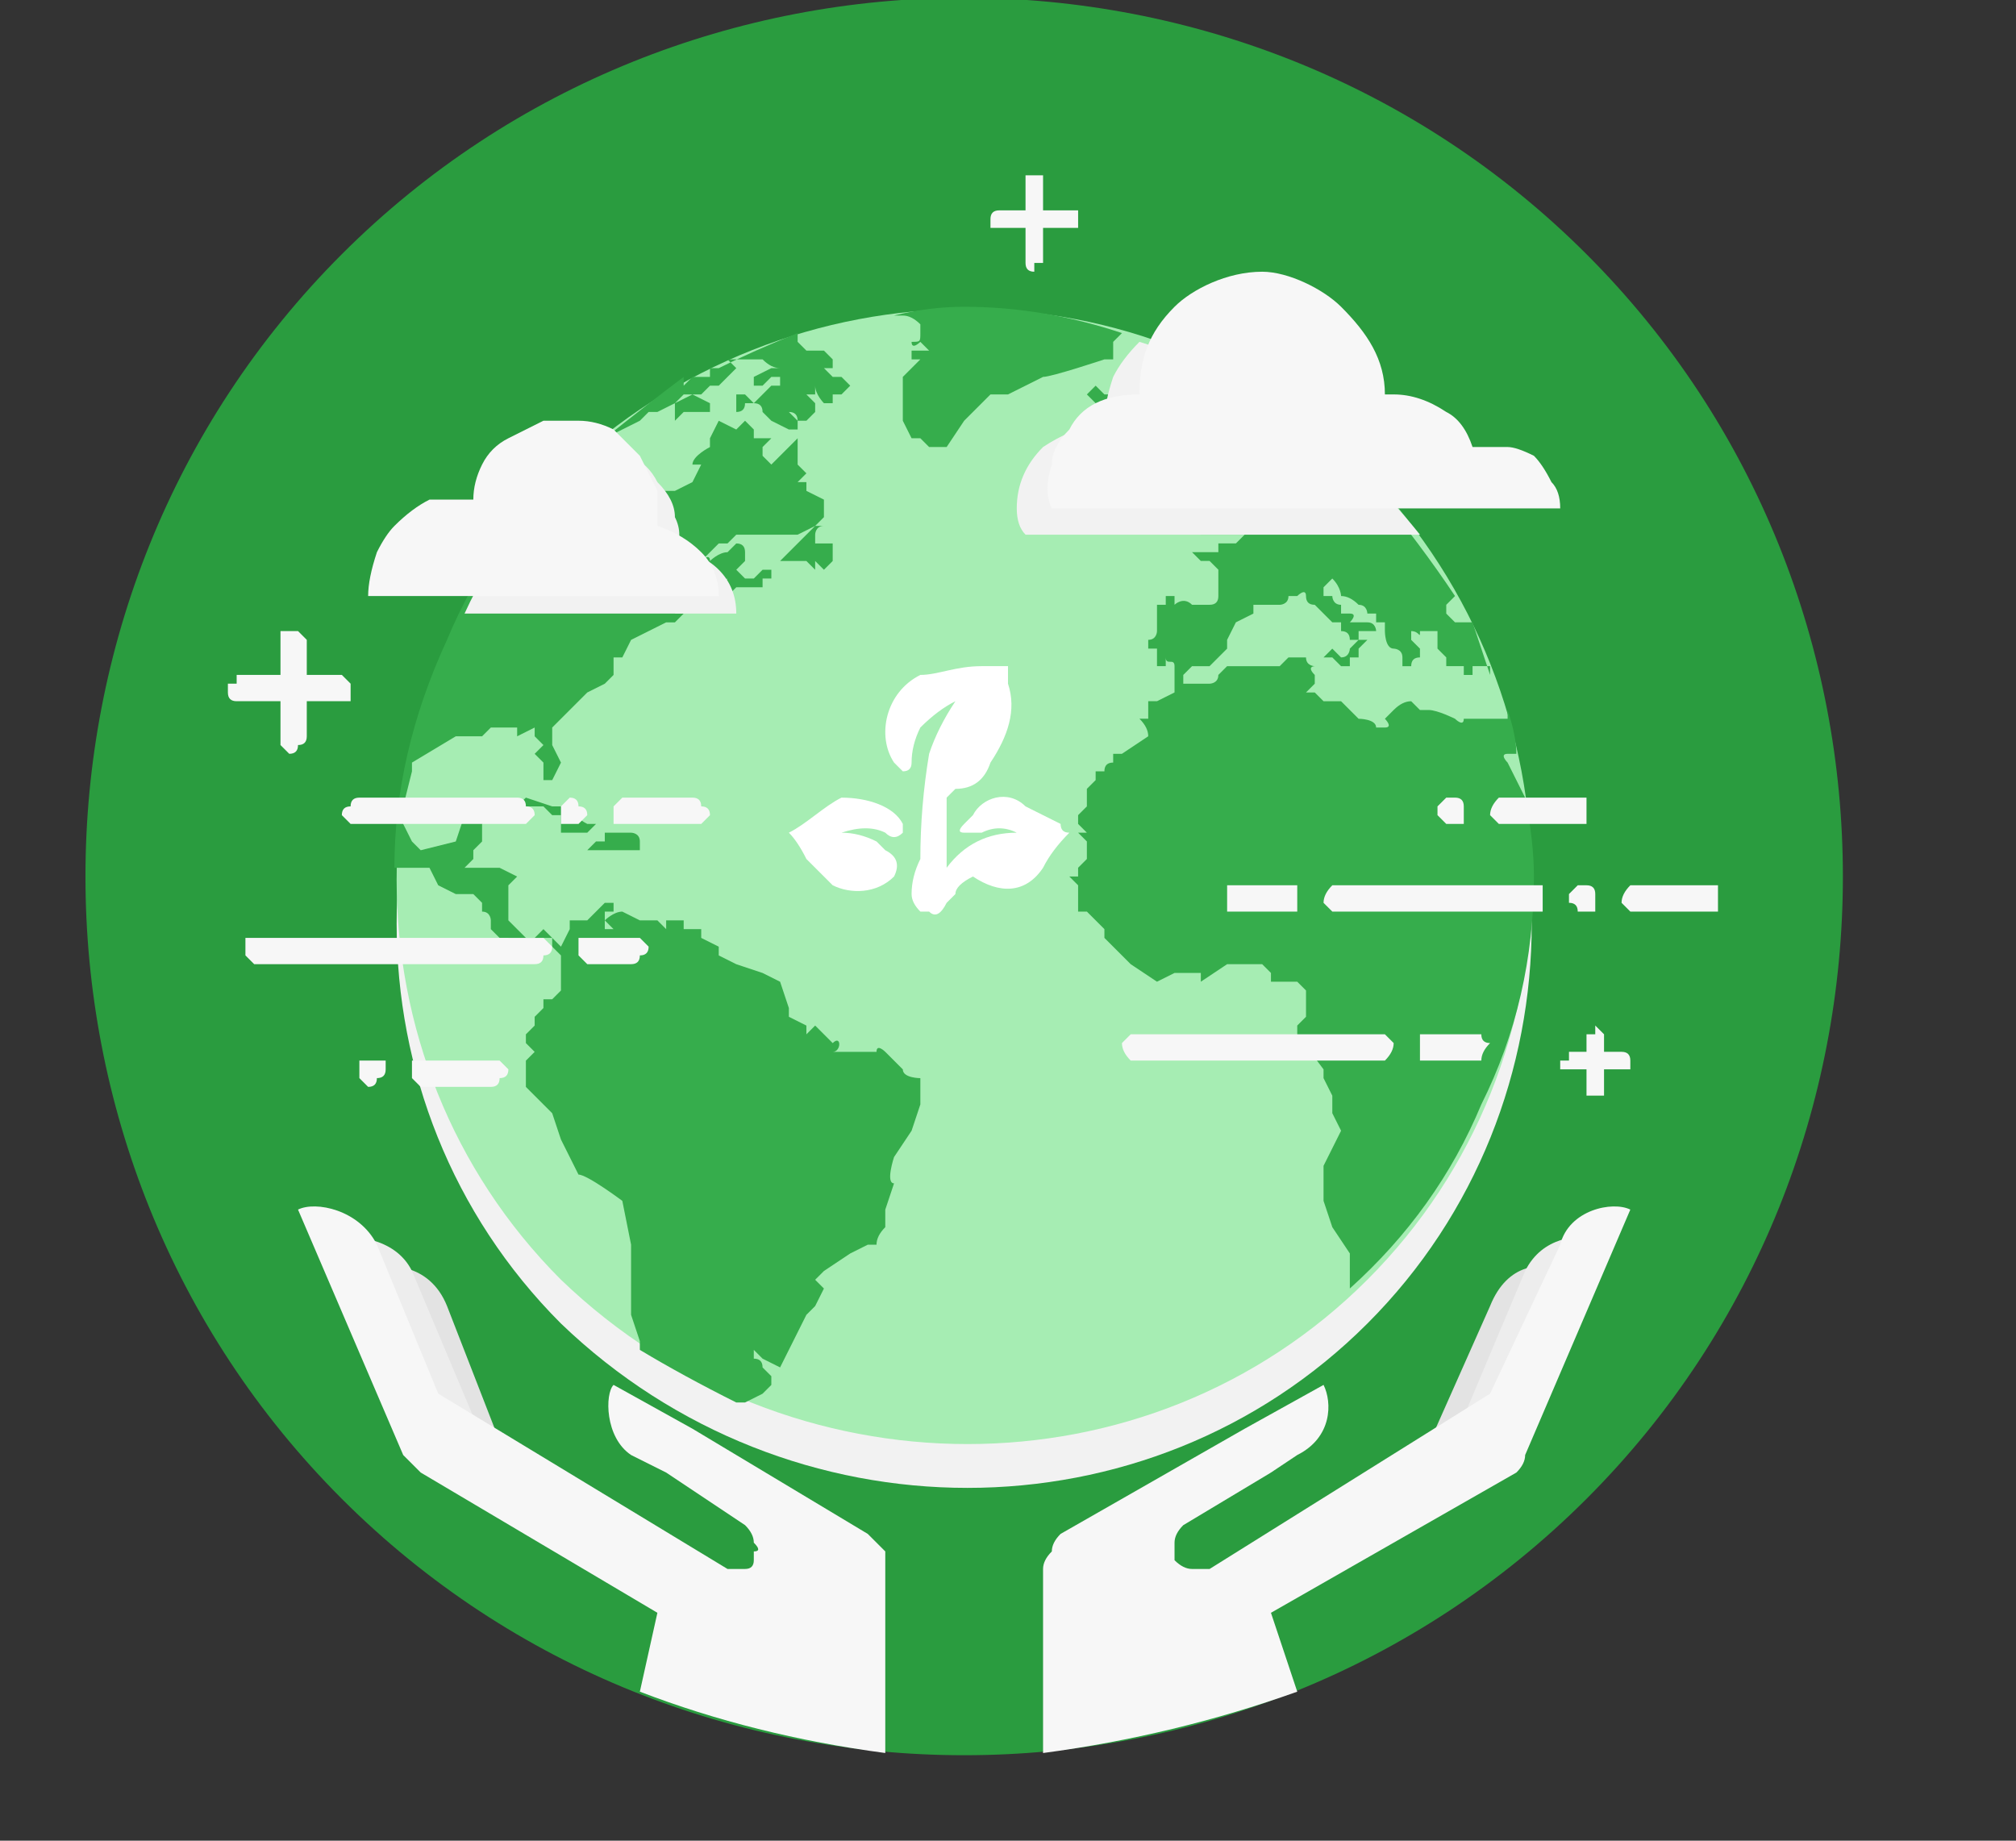 <svg version="1.2" xmlns="http://www.w3.org/2000/svg" viewBox="0 0 23 21" width="23" height="21">
	<rect x="0" y="0" width="23" height="21" fill="#333333" stroke="none"/>
	<title>Group 52053-svg</title>
	<style>
		.s0 { fill: #2a9c3f } 
		.s1 { mix-blend-mode: multiply;fill: #f2f2f2 } 
		.s2 { fill: #a6edb3 } 
		.s3 { fill: #36ad4c } 
		.s4 { fill: #f7f7f7 } 
		.s5 { fill: #e3e3e3 } 
		.s6 { fill: #ededed } 
		.s7 { fill: #ffffff } 
	</style>
	<g id="Layer">
		<path id="Layer" class="s0" d="m3.9 17.1c-3.9-3.9-3.9-10.3 0-14.2c3.9-3.9 10.3-3.9 14.2 0c3.9 3.9 3.9 10.3 0 14.2c-3.9 3.9-10.3 3.9-14.2 0z"/>
	</g>
	<g id="Layer">
		<path id="Layer" class="s1" d="m6.4 15.1c-2.5-2.5-2.5-6.6 0-9.2c2.6-2.5 6.7-2.5 9.2 0c2.5 2.6 2.5 6.7 0 9.2c-2.5 2.5-6.6 2.5-9.2 0z"/>
	</g>
	<path id="Layer" class="s2" d="m6.4 14.6c-2.5-2.5-2.5-6.6 0-9.2c2.6-2.5 6.7-2.5 9.2 0c2.5 2.6 2.5 6.7 0 9.2c-2.5 2.5-6.6 2.5-9.2 0z"/>
	<path id="Layer" fill-rule="evenodd" class="s3" d="m11 3.5q0.9 0 1.8 0.3c0 0-0.1 0.1-0.1 0.1c0 0 0 0.2 0 0.2h-0.1c0 0-0.6 0.2-0.7 0.2l-0.2 0.1l-0.2 0.1h-0.2l-0.1 0.1l-0.1 0.1l-0.1 0.1l-0.2 0.3h-0.2l-0.1-0.1h-0.1l-0.1-0.2v-0.2v-0.3l0.1-0.1l0.1-0.1h0.1h-0.2v-0.1c0 0 0.1 0 0.1 0q0.1 0 0.1 0l-0.1-0.1c0 0-0.1 0.1-0.1 0c0.1 0 0.1 0 0.1-0.1c0 0 0-0.1 0-0.1q-0.1-0.1-0.2-0.1h-0.1q0.4-0.1 0.8-0.1zm-1.9 0.3v0.1c0 0 0.1 0.1 0.1 0.1q0 0 0.1 0h0.1l0.1 0.1v0.1h-0.1l0.1 0.1h0.1l0.1 0.1l-0.1 0.1c0 0 0 0 0 0q0 0-0.1 0v0.1h-0.1c0 0-0.1-0.1-0.1-0.2c0 0 0 0.1 0 0.1q-0.1 0-0.1 0l0.1 0.1v0.1l-0.1 0.1c0 0-0.1 0-0.1 0q0-0.1-0.1-0.1c0 0 0 0 0 0l0.1 0.1c0 0 0 0.1 0 0.1q0 0-0.1 0l-0.2-0.1l-0.1-0.1q0-0.1-0.1-0.1c0 0 0 0-0.1 0q0 0.1-0.1 0.1v-0.1v-0.1h0.1l0.1 0.1l0.1-0.1c0 0 0.1-0.1 0.1-0.1c0 0 0.1 0 0.1 0v-0.1h-0.1l-0.1 0.1h-0.1v-0.1l0.2-0.1h0.1q-0.1 0-0.2-0.1c0 0 0 0 0 0h-0.2h-0.2l0.1 0.1l-0.1 0.1l-0.1 0.1h-0.1l-0.1 0.1h-0.1v-0.1v0.1l0.2 0.1v0.1h-0.1h-0.1h-0.1l-0.1 0.1v-0.1h-0.1h0.1v-0.1l0.2-0.1h-0.1l-0.1 0.1l-0.2 0.1h-0.1l-0.1 0.1c0 0-0.2 0.1-0.4 0.2q0.5-0.4 0.9-0.7v0.1l0.1-0.1h0.2v-0.1h0.1q0.4-0.2 0.9-0.4zm0 1.1q0 0 0 0q0 0 0 0zm3.5-0.4h0.5v0.1l-0.2 0.1c0 0-0.3 0.1-0.3 0c0.1 0-0.1-0.1-0.1-0.1c0 0 0 0 0 0q-0.1-0.1-0.1-0.1l0.1-0.1zm2.8 0.8q0 0 0 0.1q0.1 0 0.1 0q0 0 0 0c0 0-0.1 0.1-0.1 0.1q0 0 0 0c0 0 0 0 0 0c0 0-0.1 0-0.1 0q0 0 0 0q0 0 0 0.1q0 0 0 0q0 0 0 0q0 0 0 0q0 0 0 0q0 0.1 0 0q0 0 0 0c-0.1 0-0.1 0-0.1 0c0 0-0.1 0-0.1 0l-0.1 0.1q0.1 0 0.1 0q0 0 0 0c0 0 0.1 0 0.1 0c0-0.1 0 0 0 0c0 0 0.1 0 0.1 0c0 0 0 0 0.1 0q0 0 0 0h0.1v-0.1q0.1 0 0.1 0c0 0 0 0 0 0q0 0 0 0.1c0 0 0.1 0 0.1 0q0 0 0-0.1q0.5 0.6 0.9 1.2l-0.1 0.1v0.1l0.1 0.1h0.2q0.1 0.3 0.2 0.6q0 0 0-0.1c0 0-0.2 0-0.2 0c0 0 0 0 0 0.1c0 0-0.1 0-0.1 0c0-0.1 0-0.1 0-0.1q0 0-0.2 0c0 0 0 0 0-0.1c0 0 0 0-0.1-0.1q0 0 0 0q0-0.1 0-0.2c0 0-0.1 0-0.1 0q0 0-0.1 0c0 0.1 0 0-0.1 0c0 0 0 0 0 0.1q0 0 0.1 0.1q0 0 0 0c0 0.1 0 0.1 0 0.1q-0.1 0-0.1 0.1c0 0-0.1 0-0.1 0c0 0 0-0.1 0-0.1c0-0.1-0.1-0.1-0.1-0.1c-0.1 0-0.1-0.2-0.1-0.2q0 0 0 0c0-0.1 0-0.1 0-0.1q0 0-0.1 0q0-0.1 0-0.1q0 0-0.1 0c0 0 0-0.1-0.1-0.1q0 0 0 0q-0.1-0.1-0.2-0.1c0 0 0-0.1-0.1-0.2q0 0 0 0c0 0-0.1 0.1-0.1 0.1q0 0 0 0.1q0.1 0 0.1 0c0 0 0 0.1 0.1 0.1c0 0 0 0.1 0 0.1c0 0 0.1 0 0.1 0c0.1 0 0 0.1 0 0.1q0.1 0 0.1 0q0.1 0 0.1 0c0.1 0 0.1 0.1 0.1 0.1q0 0 0 0.1q0 0 0-0.1c0 0-0.1 0-0.1 0c0 0-0.1 0-0.1 0q0 0.1 0 0.1h0.1l-0.1 0.1q0 0 0 0.1c0 0-0.1 0-0.1 0q0 0 0 0c0 0.1 0 0.1 0 0.1c0 0-0.1 0-0.1 0c0 0 0 0-0.1-0.1q0 0-0.1 0q0 0 0 0q0 0 0 0q0 0 0 0q0 0 0 0l0.1-0.1c0 0 0.1 0.1 0.1 0.1c0.1 0 0.1-0.1 0.1-0.1q0 0 0.1-0.1h-0.1q0-0.1-0.1-0.1q0 0 0-0.1h-0.1l-0.1-0.1l-0.1-0.1q-0.1 0-0.1-0.1c0-0.1-0.1 0-0.1 0c0 0 0 0 0 0c0 0-0.1 0-0.1 0c0 0.1-0.1 0.1-0.1 0.1h-0.2q0 0-0.1 0c0 0 0 0.1 0 0.1l-0.2 0.1l-0.1 0.2c0 0 0 0.1 0 0.1c0 0 0 0 0 0l-0.1 0.1l-0.1 0.1h-0.2l-0.1 0.1c0 0 0 0.1 0 0.1c0 0 0.1 0 0.1 0c0 0 0.1 0 0.1 0q0.1 0 0.1 0c0 0 0.1 0 0.1-0.1c0 0 0.1-0.1 0.1-0.1h0.2c0 0 0.1 0 0.2 0c0 0 0.1 0 0.1 0q0 0 0.1 0c0 0 0 0 0 0c0 0 0.1-0.1 0.1-0.1q0.1 0 0.2 0q0 0 0 0c0 0.1 0.1 0.1 0.1 0.1c0 0 0 0 0 0c0 0-0.1 0 0 0.1c0 0 0 0.1 0 0.1q0 0-0.1 0.1c0 0 0 0 0.1 0c0 0 0.1 0.1 0.1 0.1c0 0 0.1 0 0.2 0c0 0 0.1 0.1 0.1 0.1l0.1 0.1c0 0 0.2 0 0.2 0.1q0 0 0.1 0q0 0 0 0c0.1 0 0-0.1 0-0.1c0 0 0.1-0.1 0.1-0.1c0 0 0 0 0 0q0.1-0.1 0.2-0.1q0 0 0 0c0 0 0.1 0.1 0.1 0.1q0.1 0 0.1 0c0.1 0 0.3 0.1 0.3 0.1c0 0 0.1 0.1 0.1 0c0 0 0.2 0 0.2 0c0 0 0.1 0 0.2 0c0 0 0 0 0.1 0q0 0 0-0.1q0.1 0.3 0.1 0.5c0 0 0 0 0 0q-0.1 0-0.1 0c-0.1 0 0 0.1 0 0.1c0 0 0.1 0.2 0.1 0.2l0.1 0.2q0.1 0.5 0.1 0.9q0 1.4-0.6 2.6q-0.5 1.2-1.5 2.1v-0.1v-0.3l-0.2-0.3l-0.1-0.3v-0.2v-0.2l0.1-0.2l0.1-0.2l-0.1-0.2v-0.1v-0.1l-0.1-0.2c0 0 0-0.1 0-0.1c0 0-0.3-0.4-0.3-0.4v-0.1l0.1-0.1v-0.2v-0.1c0 0-0.1-0.1-0.1-0.1c0 0-0.3 0-0.3 0c0 0 0 0 0-0.1q0 0-0.1-0.1h-0.1h-0.2h-0.1l-0.3 0.2v-0.1h-0.1q-0.1 0-0.2 0c0 0-0.2 0.1-0.2 0.1c0 0-0.3-0.2-0.3-0.2c0 0-0.2-0.2-0.2-0.2l-0.1-0.1q0-0.1 0-0.1c0 0-0.1-0.1-0.1-0.1c0 0-0.1-0.1-0.1-0.1c0 0-0.1 0-0.1 0v-0.1v-0.1v-0.1l-0.1-0.1h0.1v-0.1l0.1-0.1v-0.2q0 0-0.1-0.1h0.1q0 0 0 0c0 0-0.1-0.1-0.1-0.1c0 0 0 0 0-0.1c0 0 0 0 0 0c0 0 0.1-0.1 0.1-0.1c0 0 0-0.2 0-0.2c0 0 0.1-0.1 0.1-0.1c0 0.1 0-0.1 0-0.1q0.1 0 0.1 0q0-0.1 0.1-0.1v-0.1h0.1l0.3-0.2q0-0.1-0.1-0.2h0.1v-0.1v-0.1h0.1l0.2-0.1v-0.2h0.1h-0.1q0 0 0 0q0-0.1 0-0.1c0-0.1-0.1 0-0.1-0.1c0 0 0 0 0 0.1c0 0-0.1 0-0.1 0c0 0 0-0.1 0-0.1v-0.1h-0.1c0 0 0-0.1 0-0.1c0.1 0 0.1-0.1 0.1-0.1c0 0 0-0.2 0-0.2c0 0 0-0.1 0-0.1h0.1v-0.1h0.1c0 0 0 0 0 0.1c0 0 0.1-0.1 0.2 0c0 0 0.1 0 0.1 0h0.1q0.1 0 0.1-0.1c0 0 0-0.2 0-0.2v-0.1l-0.1-0.1h-0.1l-0.1-0.1q0 0 0 0c0 0 0.1 0 0.1 0q0.1 0 0.1 0q0.1 0 0.1 0c0 0 0 0 0 0c0 0 0-0.1 0-0.1c0 0 0 0 0 0c0 0 0.1 0 0.1 0q0.1 0 0.1 0q0.1-0.1 0.1-0.1c0 0 0.1-0.1 0.1-0.1q0.1 0 0.1 0q0-0.1 0.1-0.2c-0.1 0 0.1 0 0.1 0c0 0 0.1 0 0.1 0h0.1q0-0.1 0-0.1c0 0 0 0 0 0q0-0.1-0.1-0.1q0-0.1 0.1-0.2q0 0 0 0c0 0 0.1-0.1 0.1-0.1q0 0 0 0c0 0 0 0.1 0 0.1q0 0 0 0c0.1 0 0.1 0.1 0.1 0.1c0 0-0.1 0-0.1 0q0.1 0 0.1 0q0 0 0.1 0c0 0 0 0 0 0q0-0.1 0-0.1q0-0.1-0.1-0.1q0-0.1 0-0.1c0 0-0.1 0-0.1 0c0 0-0.1 0.1-0.1 0.1q0 0 0 0q-0.1 0-0.2 0v-0.1c0 0 0 0 0-0.1c0 0-0.1 0-0.1 0q0-0.1 0-0.2c0 0 0 0 0 0l0.2-0.1v-0.1q0.4 0.3 0.7 0.6zm-6.9-0.5c0 0 0.1 0.1 0.1 0.1v0.1h0.2l-0.1 0.1v0.1l0.1 0.1l0.1-0.1c0 0 0.2-0.2 0.2-0.2c0 0 0 0.3 0 0.3l0.1 0.1l-0.1 0.1h0.1v0.1l0.2 0.1v0.2l-0.1 0.1c0 0 0.1 0 0.1 0c-0.1 0-0.1 0.1-0.1 0.1c0 0 0 0.1 0 0.1h0.2v0.1v0.1l-0.1 0.1l-0.1-0.1v0.1c0 0-0.1-0.1-0.1-0.1c0 0-0.1 0-0.1 0h-0.2l0.1-0.1l0.1-0.1l0.1-0.1l0.1-0.1l-0.2 0.1h-0.2h-0.5l-0.1 0.1h-0.1l-0.2 0.2c0 0 0.1-0.1 0.1 0c0 0 0.1-0.1 0.2-0.1l0.1-0.1q0.1 0 0.1 0.1c0 0 0 0.1 0 0.1l-0.1 0.1l0.1 0.1h0.1l0.1-0.1h0.1v0.1c0 0-0.1 0-0.1 0c0 0 0 0.1 0 0.1h-0.3l-0.1 0.1h-0.1l0.1-0.2l-0.2 0.1l-0.3 0.1l-0.1 0.2h0.1l-0.1 0.1h-0.1l-0.2 0.1l-0.2 0.1l-0.1 0.2h-0.1v0.2l-0.1 0.1l-0.2 0.1l-0.2 0.2l-0.2 0.2v0.1v0.1l0.1 0.2l-0.1 0.2h-0.1v-0.2l-0.1-0.1l0.1-0.1l-0.1-0.1v-0.1l-0.2 0.1v-0.1h-0.2h-0.1l-0.1 0.1h-0.1h-0.1h-0.1l-0.5 0.3c0 0 0 0.1 0 0.1c0 0-0.1 0.4-0.1 0.4v0.2c0 0 0.1 0.2 0.1 0.2c0 0 0 0 0 0l0.1 0.1l0.4-0.1l0.1-0.3h0.1h0.2l-0.1 0.1v0.2l-0.1 0.1q0 0.1 0 0.1c0 0-0.1 0.1-0.1 0.1c0 0 0.2 0 0.2 0c0 0 0.2 0 0.2 0l0.2 0.1l-0.1 0.1v0.2v0.2l0.1 0.1l0.1 0.1h0.1l0.1-0.1q0.1 0.1 0.2 0.2c0 0 0.1-0.2 0.1-0.2c0 0 0-0.1 0-0.1q0.1 0 0.1 0h0.1l0.1-0.1c0 0 0.1-0.1 0.1-0.1c0 0 0.1 0 0.1 0v0.1c0 0-0.1 0-0.1 0v0.1v0.1h0.1l-0.1-0.1c0 0 0.1-0.1 0.2-0.1q0 0 0-0.1c0 0 0 0.1 0 0.1c0 0 0.2 0.1 0.2 0.1h0.2l0.1 0.1v-0.1c0 0 0.3 0 0.3 0c0 0-0.1 0-0.1 0v0.1h0.1h0.1c0 0 0 0.1 0 0.1c0 0 0 0 0 0c0 0 0.2 0.1 0.2 0.1v0.1l0.2 0.1l0.3 0.1l0.2 0.1c0 0 0.1 0.3 0.1 0.3q0 0 0 0v0.1l0.2 0.1v0.1l0.1-0.1c0 0 0.2 0.2 0.2 0.2c0.1-0.1 0.1 0.1 0 0.1c0 0 0.1 0 0.1 0h0.2c0 0 0.2 0 0.2 0c0-0.1 0.1 0 0.1 0q0.1 0.1 0.2 0.2c0 0.1 0.2 0.1 0.2 0.1c0 0 0 0.2 0 0.2c0 0 0 0.1 0 0.1l-0.1 0.3l-0.2 0.3c0 0-0.1 0 0 0c0 0-0.1 0.3 0 0.3c0 0-0.1 0.3-0.1 0.3c0 0 0 0.2 0 0.2q-0.1 0.1-0.1 0.2h-0.1l-0.2 0.1l-0.3 0.2l-0.1 0.1l0.1 0.1l-0.1 0.2l-0.1 0.1l-0.1 0.2l-0.1 0.2l-0.1 0.2l-0.2-0.1l-0.1-0.1v0.1q0.1 0 0.1 0.1q0 0 0 0c0.1 0.1 0.1 0.1 0.1 0.1q0 0.1 0 0.1c0 0-0.1 0.1-0.1 0.1l-0.2 0.1c0 0 0 0-0.1 0q-0.6-0.3-1.1-0.6v-0.1l-0.1-0.3v-0.8l-0.1-0.5c0 0-0.4-0.3-0.5-0.3c0 0-0.2-0.4-0.2-0.4l-0.1-0.3l-0.2-0.2c0 0-0.1-0.1-0.1-0.1q0 0 0-0.1v-0.1v-0.1l0.1-0.1l-0.1-0.1v-0.1l0.1-0.1v-0.1l0.1-0.1v-0.1h0.1l0.1-0.1v-0.4l-0.1-0.1v-0.1h-0.1l-0.1 0.1l-0.1 0.1l-0.1-0.1h-0.1v-0.1h-0.1l-0.1-0.1v-0.1c0 0 0-0.1-0.1-0.1c0 0 0-0.1 0-0.1l-0.1-0.1h-0.2l-0.2-0.1l-0.1-0.2h-0.1h-0.2h-0.1q0-1.3 0.6-2.6q0.5-1.2 1.5-2.1h0.1v0.1v0.1h0.1h0.1l0.1 0.1h0.1v0.1h0.3l-0.1 0.1v0.1v0.1q0 0-0.1-0.1c0 0.1 0.1 0.1 0.1 0.1v0.1h0.1c0 0 0.1-0.1 0.1-0.1c0 0 0-0.3 0-0.3h0.2l0.2-0.1l0.1-0.2c0 0-0.1 0-0.1 0c0-0.1 0.2-0.2 0.2-0.2v-0.1l0.1-0.2l0.2 0.1c0 0 0.1-0.1 0.1-0.1zm0 1.5q0 0 0 0q0 0 0 0zm0.8-0.2q0 0 0 0q0 0 0 0zm0.1-0.1q0 0 0 0q0 0 0 0zm4.5-0.8c0 0 0 0 0 0c0 0 0 0.1-0.1 0.1q0 0 0 0c0 0 0 0 0 0c0 0 0.1 0 0.1 0q0 0.1 0.1 0.1q0 0 0 0c-0.1 0-0.1 0.1-0.1 0.1c0 0 0 0 0 0q0 0 0 0q0.1 0.1 0.1 0.1c0 0 0.1 0.2 0.1 0.2q0 0 0.1 0c0 0 0 0 0 0.1q0 0 0 0q0 0 0 0.1c0 0-0.1 0-0.1 0c0.1 0 0.1 0 0.1 0c0 0 0 0.1 0 0.1q-0.1 0-0.2 0q0 0 0 0q-0.1 0-0.1 0h-0.1c0 0-0.1 0-0.1 0h-0.1v0.1v-0.1h0.1c0 0 0-0.1 0-0.1c0 0 0.1 0 0.1 0h-0.1h-0.1v-0.1q0.1 0 0.1 0c0 0 0 0 0 0q0 0 0 0c0 0 0 0 0-0.1q0 0 0 0q0.1 0 0.1 0q0 0 0 0c0 0 0-0.1 0-0.1q0 0 0-0.1q-0.1 0-0.1 0.1q0 0 0 0q0-0.1 0-0.1h-0.1c0 0 0 0 0 0q0 0 0-0.1c0 0 0 0 0 0q0 0 0 0c0 0 0-0.1 0-0.1q0 0 0 0q0 0 0 0q0-0.1 0-0.1c0.1 0 0.1 0 0.1 0c0 0 0-0.1 0-0.1q0.1 0 0.1 0q0 0.1 0 0h0.1zm-0.4 0.4h0.1v0.1v0.1l-0.1 0.1h-0.1v0.1h-0.1h-0.1v-0.1h0.1v-0.1h-0.1v-0.1h0.1q0.1 0 0.1 0q0 0 0 0v-0.1h0.1zm-7.5 3.5c0 0 0.3 0.1 0.3 0.1c0 0 0.2 0 0.2 0c0 0.1 0.2 0.2 0.2 0.2c0 0 0.1 0 0.1 0c0 0-0.1 0.1-0.1 0.1h-0.2c0 0-0.1 0-0.1 0c0 0 0-0.2 0-0.2h-0.1l-0.1-0.1q-0.1 0-0.1 0c0 0-0.1 0-0.1 0c0 0-0.1 0-0.1 0c0 0.1-0.1 0.1-0.1 0.1c0 0 0 0 0 0v-0.1q0.1 0 0.2-0.1zm0.9 0.4c0 0 0.2 0 0.2 0c0 0 0.1 0 0.1 0c0 0 0.1 0 0.1 0.1q0 0.1 0 0.1h-0.1h-0.1q-0.1 0-0.1 0c0 0-0.1 0-0.1 0q0 0 0 0q0 0 0 0q-0.1 0-0.1 0c0 0-0.1 0-0.1 0c0 0 0.1-0.1 0.1-0.1h0.1v-0.1c0 0 0 0 0 0z"/>
	<path id="Layer" class="s4" d="m19.5 10.4h-0.8q-0.1 0-0.1 0q-0.1-0.1-0.1-0.1q0-0.1 0.1-0.2q0 0 0.1 0h0.8q0 0 0.1 0q0 0.1 0 0.2q0 0 0 0.1q-0.1 0-0.1 0zm-1.4 0q-0.1 0-0.1 0q0-0.1-0.1-0.1q0 0 0-0.1q0 0 0.1-0.1q0 0 0.1 0q0 0 0 0q0.1 0 0.1 0.1q0 0 0 0.1q0 0 0 0.1q-0.1 0-0.1 0zm-0.6 0h-2.2q-0.1 0-0.1 0q-0.1-0.1-0.1-0.1q0-0.1 0.1-0.2q0 0 0.1 0h2.2q0 0 0.1 0q0 0.1 0 0.2q0 0 0 0.1q-0.1 0-0.1 0zm-2.8 0h-0.6q0 0-0.1 0q0-0.1 0-0.1q0-0.1 0-0.2q0.1 0 0.1 0h0.6q0 0 0.1 0q0 0.1 0 0.2q0 0 0 0.1q-0.1 0-0.1 0z"/>
	<path id="Layer" class="s4" d="m7.2 11h-0.5q0 0-0.1-0.1q0 0 0-0.1q0 0 0-0.1q0.1 0 0.1 0h0.5q0.1 0 0.1 0q0.1 0.1 0.1 0.1q0 0.1-0.1 0.1q0 0.1-0.1 0.1zm-1.1 0h-3.2q0 0-0.1-0.1q0 0 0-0.1q0 0 0-0.1q0.1 0 0.1 0h3.2q0.1 0 0.1 0q0.1 0.1 0.1 0.1q0 0.1-0.1 0.1q0 0.1-0.1 0.1z"/>
	<path id="Layer" class="s4" d="m18 9.4h-0.8q-0.1 0-0.1 0q-0.1-0.1-0.1-0.1q0-0.1 0.1-0.2q0 0 0.1 0h0.8q0 0 0.1 0q0 0.1 0 0.2q0 0 0 0.1q-0.1 0-0.1 0zm-1.4 0q-0.1 0-0.1 0q0 0-0.1-0.1q0 0 0-0.1q0 0 0.1-0.1q0 0 0.1 0q0 0 0 0q0.1 0 0.1 0.1q0 0 0 0.1q0 0 0 0q0 0 0 0.1q0 0-0.1 0q0 0 0 0z"/>
	<path id="Layer" class="s4" d="m16.8 12.1h-0.5q-0.1 0-0.1 0q0-0.1 0-0.2q0 0 0-0.1q0 0 0.1 0h0.5q0.1 0 0.1 0q0 0.1 0.1 0.1q-0.1 0.1-0.1 0.2q0 0-0.1 0zm-1.1 0h-2.7q-0.1 0-0.1 0q-0.1-0.1-0.1-0.2q0 0 0.1-0.1q0 0 0.1 0h2.7q0.1 0 0.1 0q0.1 0.1 0.1 0.1q0 0.1-0.1 0.2q0 0-0.1 0z"/>
	<path id="Layer" class="s4" d="m5.6 12.4h-0.8q0 0-0.1-0.1q0 0 0-0.1q0 0 0-0.1q0.1 0 0.1 0h0.8q0.1 0 0.1 0q0.1 0.1 0.1 0.1q0 0.1-0.1 0.1q0 0.1-0.1 0.1zm-1.4 0q0 0 0 0q-0.1-0.1-0.1-0.1q0-0.1 0-0.1q0 0 0-0.1q0.1 0 0.1 0q0.1 0 0.1 0q0 0 0.1 0q0 0.1 0 0.1q0 0.1-0.1 0.1q0 0.1-0.1 0.1z"/>
	<path id="Layer" class="s4" d="m7.9 9.4h-0.8q0 0-0.1 0q0-0.1 0-0.1q0-0.1 0-0.1q0.1-0.1 0.1-0.1h0.8q0.1 0 0.1 0.1q0.1 0 0.1 0.1q0 0-0.1 0.1q0 0-0.1 0zm-1.4 0q0 0-0.1 0q0-0.1 0-0.1q0-0.1 0-0.1q0.1-0.1 0.1-0.1q0.1 0 0.1 0.1q0.1 0 0.1 0.1q0 0-0.1 0.1q0 0-0.1 0zm-0.6 0h-1.8q-0.1 0-0.1 0q-0.1-0.1-0.1-0.1q0-0.1 0.1-0.1q0-0.1 0.1-0.1h1.8q0.1 0 0.1 0.1q0.1 0 0.1 0.1q0 0-0.1 0.1q0 0-0.1 0z"/>
	<path id="Layer" class="s5" d="m17.8 14.5l-0.7 1.7l-0.9 0.5l0.8-1.8c0.2-0.5 0.6-0.5 0.8-0.4z"/>
	<path id="Layer" class="s6" d="m18.2 14.1l-0.7 1.8l-0.9 0.5l0.8-1.9c0.2-0.4 0.6-0.4 0.8-0.4z"/>
	<path id="Layer" class="s4" d="m18.6 13.8l-1.2 2.8q0 0.1-0.1 0.2l-2.8 1.6l0.3 0.9q-1.4 0.5-2.9 0.7v-2.1q0-0.1 0.1-0.2q0-0.1 0.1-0.2l2.1-1.2l0.9-0.5c0.1 0.2 0.1 0.6-0.3 0.8l-0.3 0.2l-1 0.6q-0.1 0.1-0.1 0.2q0 0.1 0 0.1v0.1q0.1 0.1 0.2 0.1q0.1 0 0.2 0l3.2-2l0.8-1.7c0.1-0.4 0.6-0.5 0.8-0.4z"/>
	<path id="Layer" class="s5" d="m5.1 14.9l0.7 1.8l-0.9-0.5l-0.7-1.7c0.2-0.1 0.7-0.1 0.9 0.4z"/>
	<path id="Layer" class="s6" d="m4.7 14.5l0.8 1.9l-0.9-0.5l-0.8-1.8c0.2 0 0.7 0 0.9 0.4z"/>
	<path id="Layer" class="s4" d="m7.3 19.3l0.2-0.9l-2.7-1.6q-0.1-0.1-0.2-0.2l-1.2-2.8c0.2-0.1 0.7 0 0.9 0.4l0.7 1.7l3.3 2q0.1 0 0.2 0q0.1 0 0.1-0.1v-0.1q0.1 0 0-0.1q0-0.1-0.1-0.2l-0.9-0.6l-0.4-0.2c-0.3-0.2-0.3-0.7-0.2-0.8l0.9 0.5l2 1.2q0.1 0.1 0.2 0.2q0 0.1 0 0.2v2.1q-1.5-0.2-2.8-0.7z"/>
	<g id="Layer">
		<path id="Layer" class="s1" d="m16.2 6.1h-4.5q-0.1-0.1-0.1-0.3q0-0.4 0.3-0.7q0.3-0.2 0.7-0.3q0-0.2 0.1-0.5q0.1-0.2 0.3-0.4c1.3 0.4 2.4 1.2 3.2 2.2z"/>
	</g>
	<path id="Layer" class="s4" d="m12 5.8q-0.1-0.2 0-0.5q0-0.2 0.2-0.4q0.1-0.2 0.3-0.3q0.2-0.1 0.5-0.1c0-0.4 0.1-0.7 0.4-1c0.2-0.2 0.6-0.4 1-0.4c0.3 0 0.7 0.2 0.9 0.4c0.3 0.3 0.5 0.6 0.5 1q0 0 0 0q0 0 0.1 0q0.3 0 0.6 0.2q0.2 0.1 0.3 0.4q0.2 0 0.4 0q0.1 0 0.3 0.1q0.1 0.1 0.2 0.3q0.1 0.1 0.1 0.3z"/>
	<g id="Layer">
		<path id="Layer" class="s1" d="m6.8 5.1q0.2 0 0.4 0.1q0.2 0.1 0.3 0.3q0.2 0.2 0.2 0.4q0.1 0.2 0 0.4q0.3 0 0.5 0.2q0.2 0.2 0.2 0.5q0 0 0 0h-3.1q0.5-1.1 1.5-1.9z"/>
	</g>
	<path id="Layer" class="s4" d="m4.2 6.8q0-0.2 0.1-0.5q0.1-0.2 0.2-0.3q0.2-0.2 0.4-0.3q0.3 0 0.5 0q0-0.2 0.1-0.4q0.1-0.2 0.3-0.3q0.2-0.1 0.4-0.2q0.2 0 0.4 0q0.2 0 0.4 0.1q0.2 0.2 0.3 0.3q0.1 0.2 0.2 0.4q0 0.2 0 0.4q0.3 0.1 0.5 0.3q0.2 0.2 0.2 0.5q0 0 0 0z"/>
	<path id="Layer" class="s4" d="m18.2 12.5q0 0-0.1 0q0 0 0-0.1v-0.5q0-0.1 0-0.1q0 0 0 0q0.1 0 0.1 0q0-0.1 0-0.1q0 0 0.1 0.1q0 0 0 0q0 0 0 0q0 0 0 0.1v0.5q0 0 0 0.1q0 0 0 0q0 0-0.1 0q0 0 0 0z"/>
	<path id="Layer" class="s4" d="m18.5 12.2h-0.6q0 0 0 0q0 0 0 0q-0.1 0-0.1 0q0 0 0-0.1q0 0 0 0q0 0 0.1 0q0-0.1 0-0.1q0 0 0 0h0.6q0 0 0 0q0.1 0 0.1 0.1q0 0 0 0q0 0 0 0q0 0.1 0 0.1q0 0 0 0q0 0-0.1 0q0 0 0 0z"/>
	<path id="Layer" class="s4" d="m11.8 3.1q-0.1 0-0.1-0.1q0 0 0 0v-0.9q0 0 0 0q0-0.1 0-0.1q0 0 0.1 0q0 0 0 0q0 0 0 0q0 0 0.1 0q0 0 0 0.1q0 0 0 0v0.9q0 0 0 0q0 0 0 0q-0.1 0-0.1 0q0 0.1 0 0.1z"/>
	<path id="Layer" class="s4" d="m12.2 2.6h-0.8q-0.1 0-0.1 0q0 0 0-0.1q0 0 0 0q0-0.1 0.1-0.1h0.8q0 0 0.1 0q0 0 0 0q0 0.1 0 0.1q0 0 0 0q0 0 0 0.1q0 0 0 0q0 0 0 0q-0.1 0-0.1 0z"/>
	<path id="Layer" class="s4" d="m3.3 8.6q0 0-0.1-0.1q0 0 0-0.1v-1.1q0 0 0-0.1q0.1 0 0.1 0q0.1 0 0.1 0q0.1 0.1 0.1 0.1v1.1q0 0.1-0.1 0.1q0 0.1-0.1 0.1z"/>
	<path id="Layer" class="s4" d="m3.9 8h-1.1q-0.1 0-0.1 0q0 0 0 0q-0.1 0-0.1-0.1q0 0 0 0q0-0.1 0-0.1q0 0 0.1 0q0 0 0-0.1q0 0 0.1 0h1.1q0 0 0.1 0.1q0 0 0 0.1q0 0 0 0.1q-0.1 0-0.1 0z"/>
	<path id="Layer" class="s7" d="m11.1 10q-0.2 0.1-0.2 0.2q-0.1 0.1-0.1 0.1q-0.1 0.2-0.2 0.1q-0.1 0-0.1 0q-0.1-0.1-0.1-0.2q0-0.2 0.1-0.4q0-0.6 0.1-1.2q0.1-0.3 0.3-0.6q0 0 0 0q0 0 0 0q-0.2 0.1-0.4 0.3q-0.1 0.2-0.1 0.4q0 0.1-0.1 0.1q0 0-0.1-0.1c-0.2-0.3-0.1-0.8 0.3-1c0.2 0 0.4-0.1 0.7-0.1q0.1 0 0.3 0q0 0.1 0 0.2c0.1 0.3 0 0.6-0.2 0.9q-0.1 0.3-0.4 0.3q-0.1 0.1-0.1 0.1q0 0.4 0 0.8q0.3-0.4 0.8-0.4q-0.2-0.1-0.4 0q-0.1 0-0.2 0q-0.1 0 0-0.1q0 0 0.1-0.1c0.1-0.2 0.4-0.3 0.6-0.1q0.2 0.1 0.4 0.2q0 0.1 0.1 0.1q-0.2 0.2-0.3 0.4c-0.2 0.3-0.5 0.3-0.8 0.1q0 0 0 0z"/>
	<path id="Layer" class="s7" d="m9.6 9.5q0.2 0 0.4 0.1q0 0 0.1 0.1q0.2 0.1 0.1 0.3c-0.2 0.2-0.5 0.2-0.7 0.1q-0.2-0.2-0.3-0.3q-0.1-0.2-0.2-0.3c0.2-0.1 0.4-0.3 0.6-0.4c0.3 0 0.6 0.1 0.7 0.3q0 0.1 0 0.1q-0.1 0.1-0.2 0q-0.2-0.1-0.5 0z"/>
</svg>